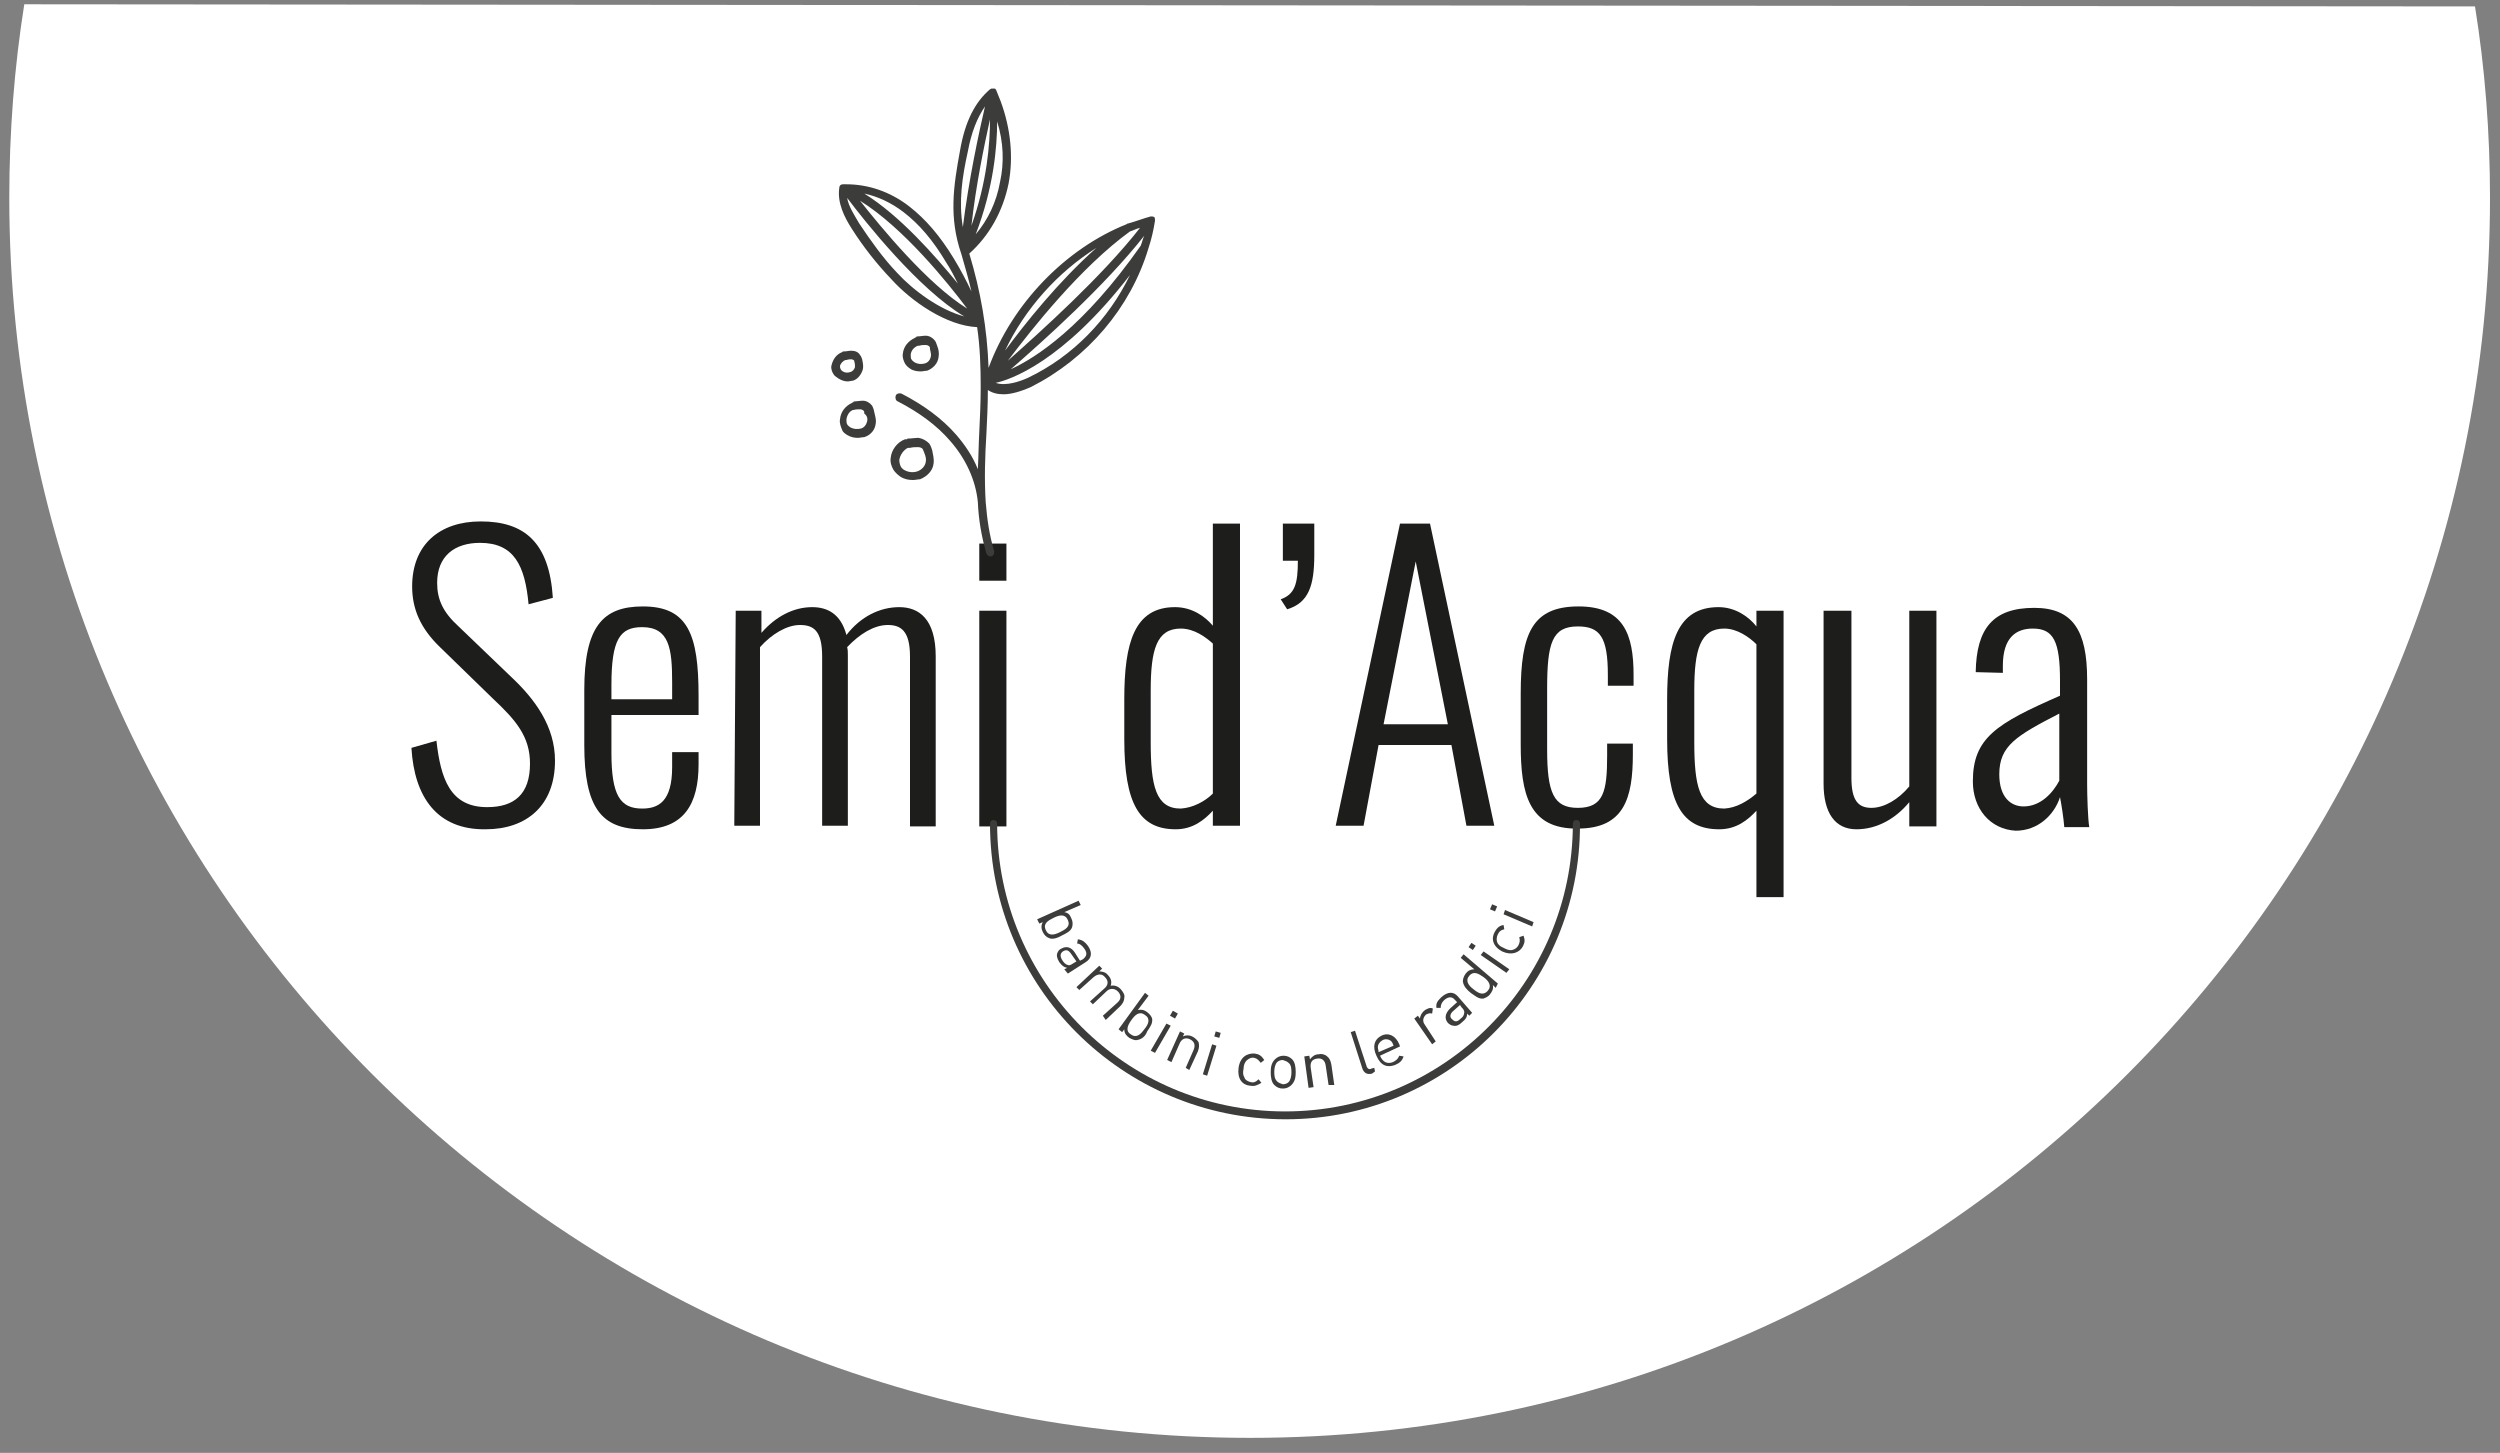 <svg xmlns="http://www.w3.org/2000/svg" xmlns:xlink="http://www.w3.org/1999/xlink" id="Livello_1" x="0px" y="0px" viewBox="0 0 350 203.4" style="enable-background:new 0 0 350 203.4;" xml:space="preserve"><rect x="0" y="0" width="350" height="203.4" fill="#808080" stroke="none"/> <style type="text/css"> .st0{fill:#FFFFFF;} .st1{fill:#1D1D1B;} .st2{fill:#3C3C3B;} </style> <path class="st0" d="M346.5,0.9c1.4,8.7,2.1,17.7,2.1,26.8c0,95.9-77.7,173.6-173.6,173.6S1.3,123.6,1.3,27.7 C1.3,18.5,2,9.4,3.4,0.6"></path> <g> <path class="st1" d="M57.6,104.7l3.5-1c0.6,5.3,1.9,9.3,7.1,9.3c3.8,0,6-1.8,6-6.1c0-3.8-2-6.1-5.2-9.1l-7.4-7.2 c-2.7-2.6-3.9-5.3-3.9-8.5c0-5.8,3.8-9.1,9.6-9.1c6.1,0,9.6,2.9,10.1,10.7l-3.4,0.9C73.5,79.2,72,76,67.2,76c-3.5,0-6,1.8-6,5.6 c0,2.3,0.8,4.1,3,6.1l7.4,7.1c3.3,3.1,6.1,6.9,6.1,11.7c0,6.3-4,9.6-9.7,9.6C61.2,116.2,58,111.6,57.6,104.7z"></path> <path class="st1" d="M81.8,104.3v-7.7c0-8.9,2.6-11.7,8.2-11.7c6.3,0,7.8,3.9,7.8,12.5v2.7H85.6v5.3c0,5.9,1.2,7.8,4.3,7.8 c2.3,0,4.2-1,4.2-5.8v-2.1h3.7v1.7c0,5.5-2,9.1-7.8,9.1C84.2,116.1,81.8,113.1,81.8,104.3z M94.1,98v-2.5c0-4.7-0.4-7.7-4.2-7.7 c-3.1,0-4.3,1.7-4.3,8.1v2H94.1z"></path> <path class="st1" d="M103,85.5h3.6v3.1c2-2.3,4.5-3.6,7.1-3.6c2.1,0,4,0.9,4.8,3.9c2-2.6,4.7-3.9,7.4-3.9c2.7,0,5.1,1.6,5.1,6.9 v23.8h-3.6V91.9c0-3.6-1.3-4.4-3.1-4.4c-1.9,0-3.9,1.2-5.7,3.1c0.1,0.4,0.1,0.7,0.1,1.2v23.8h-3.6V91.9c0-3.6-1.2-4.4-3.1-4.4 c-1.8,0-3.9,1.2-5.6,3.1v25h-3.6L103,85.5L103,85.5z"></path> <path class="st1" d="M137.1,76.1h3.8v5.2h-3.8V76.1z M137.1,85.5h3.8v30.2h-3.8V85.5z"></path> <path class="st1" d="M157.4,103.5v-5.6c0-7.9,1.4-12.9,7.1-12.9c2.4,0,4.2,1.3,5.3,2.6V73.3h3.8v42.3h-3.8v-2.1 c-1.2,1.3-2.8,2.6-5.2,2.6C159.5,116.1,157.4,112.5,157.4,103.5z M169.8,111.1v-21c-1-0.9-2.6-2.1-4.5-2.1c-3.4,0-4.2,3-4.2,8.7 v7.2c0,6.1,0.7,9.3,4.2,9.3C167,113.1,168.7,112.2,169.8,111.1z"></path> <path class="st1" d="M179.3,83.9c2-0.7,2.4-2.2,2.4-5.4h-2.1v-5.2h4.4v4.4c0,4.3-0.8,6.7-3.8,7.6L179.3,83.9z"></path> <path class="st1" d="M196,73.3h4.2l9,42.3h-3.9l-2.1-11.3H193l-2.1,11.3H187L196,73.3z M202.7,101.4l-4.5-22.8l-4.5,22.8 C193.6,101.4,202.7,101.4,202.7,101.4z"></path> <path class="st1" d="M212.9,104.2v-7.1c0-8.4,1.6-12.2,8.1-12.2c6.3,0,7.7,3.9,7.7,9.6V96h-3.6v-1.5c0-5.3-1.1-6.8-4.2-6.8 c-3.6,0-4.3,2.3-4.3,8.7v8.5c0,6.1,0.9,8.2,4.3,8.2c3.6,0,4.1-2.3,4.1-7.3v-1.7h3.6v1.5c0,6.1-1.2,10.4-7.7,10.4 C214,116.1,212.9,111.1,212.9,104.2z"></path> <path class="st1" d="M245.9,113.5c-1.2,1.3-2.8,2.6-5.2,2.6c-5.2,0-7.3-3.6-7.3-12.6v-5.6c0-7.9,1.4-12.9,7.2-12.9 c2.3,0,4.2,1.3,5.3,2.7v-2.2h3.8v40.1h-3.8L245.9,113.5L245.9,113.5z M245.9,111.1V90.2c-1-1-2.7-2.2-4.5-2.2c-3.4,0-4.2,3-4.2,8.7 v7.2c0,6.1,0.7,9.3,4.2,9.3C243.1,113.1,244.6,112.2,245.9,111.1z"></path> <path class="st1" d="M255.3,109.7V85.5h3.9v23.4c0,3.1,0.9,4.2,2.8,4.2c1.8,0,3.8-1.2,5.3-3V85.5h3.8v30.2h-3.8v-3.4 c-1.9,2.3-4.5,3.8-7.4,3.8C256.9,116.1,255.3,113.8,255.3,109.7z"></path> <path class="st1" d="M276.2,109.4c0-6.1,3.3-8.1,12.2-12v-2.1c0-5.5-0.9-7.3-3.8-7.3c-2.3,0-4.2,1.2-4.2,5.2v1l-3.8-0.1 c0.1-6.1,2.4-9,8.2-9c5.4,0,7.4,3.2,7.4,10v14.7c0,1.5,0.1,4.9,0.3,6H289c-0.1-1.3-0.4-3.2-0.6-4.2c-0.8,2.5-3.1,4.7-6.2,4.7 C278.6,116.1,276.2,113.2,276.2,109.4z M288.3,109.3v-9.4c-6,3.1-8.4,4.5-8.4,8.5c0,3.2,1.6,4.5,3.4,4.5 C285.7,112.9,287.4,111,288.3,109.3z"></path> </g> <path class="st2" d="M180,156.7c-22.8,0-41.4-18.5-41.4-41.4c0-0.3,0.2-0.5,0.5-0.5c0.3,0,0.5,0.2,0.5,0.5 c0,22.2,18.1,40.3,40.3,40.3s40.3-18.1,40.3-40.3c0-0.3,0.2-0.5,0.5-0.5c0.3,0,0.5,0.2,0.5,0.5C221.3,138.1,202.8,156.7,180,156.7z"></path> <g> <g> <path class="st2" d="M122.1,56.8c-0.3-0.4-0.8-0.7-1.3-0.7c-0.4,0-0.9,0.1-1.2,0.1c-0.1,0-0.1,0-0.1,0.1c-0.1,0-0.1,0-0.2,0.1 c-0.9,0.4-1.6,1.2-1.7,2.3c-0.1,0.5,0.1,1,0.3,1.5c0.1,0.3,0.4,0.5,0.7,0.7c0.5,0.3,1,0.4,1.5,0.4c0.3,0,0.6-0.1,0.9-0.1 c0.9-0.3,1.5-1,1.6-1.9c0.1-0.6-0.1-1.1-0.2-1.6C122.3,57.2,122.2,57,122.1,56.8z M121.4,59c-0.1,0.4-0.4,0.9-0.9,1 c-0.4,0.1-1,0.1-1.5-0.2c-0.1-0.1-0.3-0.2-0.4-0.4c-0.1-0.2-0.1-0.4-0.1-0.7c0.1-0.6,0.4-1.1,0.9-1.3l0,0c0.1,0,0.1,0,0.1,0 c0.3-0.1,0.6-0.1,0.9-0.1c0.2,0,0.4,0.1,0.5,0.2c0.1,0.1,0.1,0.2,0.1,0.4C121.4,58.2,121.5,58.6,121.4,59z"></path> <path class="st2" d="M127.4,51.6c0.4,0.3,1,0.4,1.5,0.4c0.3,0,0.6-0.1,0.9-0.1c0.8-0.3,1.5-1,1.6-1.9c0.1-0.6,0-1.1-0.2-1.6 c-0.1-0.2-0.1-0.4-0.3-0.7c-0.3-0.4-0.8-0.7-1.3-0.7c-0.4,0-0.8,0.1-1.2,0.1c-0.1,0-0.1,0-0.1,0.1c-0.1,0-0.1,0-0.2,0.1 c-0.9,0.4-1.6,1.2-1.7,2.2c-0.1,0.5,0.1,1,0.3,1.4C126.9,51.2,127.1,51.4,127.4,51.6z M128.5,48.4L128.5,48.4c0.1,0,0.1,0,0.2,0 c0.3-0.1,0.6-0.1,0.9-0.1c0.2,0,0.4,0.1,0.5,0.2c0.1,0.1,0.1,0.2,0.1,0.4c0.1,0.4,0.2,0.8,0.1,1.1c-0.1,0.4-0.4,0.8-0.9,0.9 c-0.4,0.1-0.9,0.1-1.4-0.2c-0.1-0.1-0.3-0.2-0.4-0.4c-0.1-0.1-0.1-0.4-0.1-0.7C127.6,49,128,48.6,128.5,48.4z"></path> <path class="st2" d="M130.1,62.1c-0.4-0.4-0.9-0.7-1.5-0.8c-0.5,0-1,0.1-1.5,0.1c-0.1,0-0.1,0-0.1,0.1c-0.1,0-0.2,0-0.3,0 c-1.1,0.4-1.9,1.5-2,2.6c-0.1,0.6,0.1,1.2,0.4,1.7c0.2,0.3,0.5,0.6,0.9,0.9c0.6,0.4,1.2,0.5,1.8,0.5c0.4,0,0.7-0.1,1-0.1 c1-0.4,1.8-1.2,1.9-2.2c0.1-0.7-0.1-1.3-0.2-1.9C130.4,62.7,130.3,62.4,130.1,62.1z M129.6,64.7c-0.1,0.6-0.6,1.1-1.2,1.3 c-0.6,0.2-1.3,0.1-1.8-0.2c-0.2-0.1-0.4-0.3-0.5-0.5c-0.1-0.2-0.2-0.6-0.2-0.9c0.1-0.7,0.6-1.4,1.2-1.7h0.1c0.1,0,0.1,0,0.2,0 c0.4-0.1,0.7-0.1,1.1-0.1c0.3,0,0.6,0.1,0.7,0.3s0.1,0.3,0.2,0.5C129.6,63.9,129.7,64.3,129.6,64.7z"></path> <path class="st2" d="M118.7,53.4c0.2,0,0.5-0.1,0.7-0.1c0.7-0.2,1.2-0.9,1.4-1.6c0.1-0.5,0-0.9-0.1-1.4c-0.1-0.2-0.1-0.4-0.3-0.6 c-0.2-0.4-0.7-0.6-1.2-0.6c-0.4,0-0.7,0.1-1,0.1h-0.1c-0.1,0-0.1,0-0.2,0.1c-0.8,0.3-1.3,1-1.5,1.9c-0.1,0.4,0.1,0.9,0.3,1.2 c0.1,0.2,0.4,0.4,0.7,0.6C117.9,53.3,118.3,53.4,118.7,53.4z M118.4,50.4L118.4,50.4c0.1,0,0.1,0,0.1,0c0.3-0.1,0.5-0.1,0.7-0.1 c0.1,0,0.3,0.1,0.3,0.1c0.1,0.1,0.1,0.1,0.1,0.2c0.1,0.3,0.1,0.6,0.1,0.8c-0.1,0.3-0.3,0.6-0.7,0.7c-0.3,0.1-0.7,0.1-1-0.1 c-0.1-0.1-0.2-0.1-0.3-0.3s-0.1-0.3-0.1-0.5C117.7,50.9,118,50.5,118.4,50.4z"></path> <path class="st2" d="M160.8,34.7c0.4-1.2,0.7-2.5,0.9-3.8c0-0.2,0-0.4-0.1-0.5s-0.4-0.1-0.5-0.1c-1.1,0.3-2.1,0.7-3.2,1 c-0.1,0-0.1,0-0.2,0.1c-8.5,3.4-16,11.1-19.3,20.1c-0.2-5.5-1.1-10.7-2.7-16c2.8-2.5,4.7-5.9,5.5-9.8c0.7-3.7,0.3-7.7-1.1-11.5 c-0.2-0.5-0.4-1-0.6-1.5l0,0c0-0.1-0.1-0.1-0.1-0.2l0,0c-0.1-0.1-0.1-0.1-0.2-0.1l0,0c0,0,0,0-0.1,0H139h-0.1h-0.1 c-0.1,0-0.1,0.1-0.2,0.1l0,0c-2.1,1.8-3.5,4.5-4.2,8.6c-0.9,4.9-1.6,9.3,0.2,14.5l0,0l0,0c0.5,1.8,1,3.4,1.4,5.2 c-0.7-1.5-1.5-3-2.4-4.5c-2-3.3-4-5.6-6.3-7.4c-2.7-2.1-5.8-3.1-8.8-3.1c0,0,0,0-0.1,0h-0.1c-0.1,0-0.1,0-0.3,0 c-0.3,0-0.5,0.2-0.5,0.5c-0.3,2.1,0.7,4.1,1.8,5.8c1.6,2.5,3.4,4.8,5.5,7c2.8,3.1,7.7,6.5,12,6.7c0.4,2.7,0.5,5.5,0.5,8.4 c0,2.1-0.1,4.2-0.2,6.3c-0.1,1.8-0.1,3.4-0.2,5.2c-0.7-1.8-1.8-3.4-3-4.8c-2-2.3-4.6-4.2-7.7-5.8c-0.3-0.1-0.7,0-0.8,0.3 s0,0.7,0.3,0.8c2.9,1.5,5.4,3.3,7.3,5.5c2.2,2.5,3.6,5.5,3.9,8.6c0.1,2.4,0.5,4.8,1.2,7.2c0.1,0.2,0.3,0.4,0.6,0.4 c0.1,0,0.1,0,0.1,0c0.3-0.1,0.4-0.4,0.4-0.7c-0.7-2.3-1-4.5-1.2-6.9l0,0l0,0c-0.2-3.2-0.1-6.4,0.1-9.6c0.1-2,0.2-4,0.2-6.1 c0.6,0.4,1.3,0.6,2.2,0.6c1.1,0,2.4-0.4,3.8-1C152.2,50.2,158.3,43.1,160.8,34.7L160.8,34.7z M159.7,34.4 c-8,11.4-14.7,15.7-18.2,17.3c4.5-3.9,13.2-11.7,18.7-18.7C160,33.4,159.9,33.9,159.7,34.4z M141.1,50.5 c3.4-4.5,10.2-13.1,17.1-18.1c0.4-0.1,0.9-0.4,1.4-0.5C154.3,38.7,145.6,46.5,141.1,50.5z M153.5,34.7c-5.3,4.7-10,10.6-12.8,14.4 C143.5,43.2,148.1,38.1,153.5,34.7z M140,25.5c-0.5,2.8-1.7,5.3-3.4,7.3c2.5-6.5,3-12.2,3-15.8C140.5,19.9,140.6,22.8,140,25.5z M136,31.6c0.6-5.5,1.8-11.3,2.6-14.9C138.6,20.1,138.2,25.4,136,31.6z M135.5,21.2c0.5-2.7,1.3-4.7,2.4-6.3 c-0.8,3.4-2.3,10.4-3.1,16.9C134.2,28.2,134.7,24.8,135.5,21.2z M132.5,36.8c0.6,0.9,1.1,1.9,1.6,2.9c-3.2-3.9-8.1-9.5-13.1-12.6 c1.9,0.4,3.8,1.3,5.5,2.6C128.7,31.4,130.6,33.6,132.5,36.8z M135.4,43.2c-5.5-3.4-12-11.3-15-15.1 C126.5,31.9,132.7,39.6,135.4,43.2z M125.6,38.2c-2-2.1-3.7-4.5-5.3-6.9c-0.7-1.2-1.5-2.4-1.7-3.6c2.4,3.2,10,12.8,16.4,16.6 C131.6,43.4,127.9,40.7,125.6,38.2z M143.9,52.9c-1.1,0.5-3.1,1.2-4.5,0.7c1.9-0.4,9.3-2.8,18.8-15.1 C155.2,44.7,150.2,49.9,143.9,52.9z"></path> </g> </g> <g> <path class="st2" d="M146.8,131.3c-0.3-0.1-0.6-0.4-0.8-0.8c-0.2-0.4-0.3-0.9,0-1.4l-0.5,0.2l-0.3-0.6l5.8-2.6l0.3,0.6l-2.3,1 c0.6,0.1,0.8,0.4,1,0.9c0.2,0.4,0.2,0.8,0.1,1.2c-0.2,0.6-0.9,0.9-1.5,1.2C148.1,131.3,147.3,131.6,146.8,131.3z M149.5,128.8 c-0.4-0.9-1.2-0.7-2-0.3c-0.8,0.4-1.5,0.8-1.1,1.7c0.4,0.9,1.2,0.7,2,0.3C149.2,130.1,149.9,129.7,149.5,128.8z"></path> <path class="st2" d="M149,135.7l0.4-0.2c-0.5-0.1-0.7-0.3-1.1-0.8c-0.3-0.5-0.4-0.9-0.3-1.2c0.1-0.3,0.3-0.6,0.6-0.7 c0.7-0.4,1.4-0.2,1.9,0.6l0.7,1.1l0.4-0.2c0.5-0.4,0.7-0.8,0.2-1.5c-0.3-0.4-0.6-0.7-1-0.7l0.1-0.6c0.7,0.1,1,0.4,1.4,0.9 c0.7,1,0.5,1.8-0.3,2.3l-2.5,1.6L149,135.7z M150.7,134.6l-0.7-1c-0.4-0.6-0.7-0.7-1.2-0.4c-0.4,0.3-0.4,0.7-0.1,1.2 c0.2,0.3,0.4,0.6,0.8,0.7c0.2,0.1,0.4,0,0.7-0.2L150.7,134.6z"></path> <path class="st2" d="M154.4,142.2l2-1.8c0.6-0.5,0.6-1.1,0.1-1.6c-0.4-0.4-1-0.5-1.5-0.1l-2,1.9l-0.4-0.4l2-1.8 c0.6-0.5,0.6-1.1,0.1-1.6c-0.4-0.5-1-0.5-1.6,0l-2,1.8l-0.4-0.4l3.2-3l0.4,0.4l-0.4,0.4c0.4,0,0.9,0.1,1.2,0.5 c0.4,0.4,0.6,0.9,0.4,1.5c0.6-0.1,1.1,0.1,1.5,0.6c0.3,0.4,0.5,0.7,0.4,1.1c0,0.4-0.2,0.8-0.6,1.2l-2,1.9L154.4,142.2z"></path> <path class="st2" d="M159.2,145.6c-0.3,0.1-0.7-0.1-1.1-0.3c-0.4-0.3-0.7-0.6-0.7-1.2l-0.3,0.4l-0.5-0.4l3.7-5.1l0.5,0.4l-1.5,2 c0.6-0.1,0.9,0,1.3,0.3c0.4,0.3,0.6,0.6,0.7,0.9c0.1,0.7-0.3,1.2-0.7,1.8C160.4,145,159.9,145.5,159.2,145.6z M160.3,142.1 c-0.8-0.6-1.4,0-1.9,0.7c-0.5,0.7-0.9,1.5-0.1,2c0.8,0.6,1.4,0,1.9-0.7C160.8,143.4,161.1,142.6,160.3,142.1z"></path> <path class="st2" d="M161.1,147.1l2.2-3.8l0.6,0.3l-2.2,3.8L161.1,147.1z M163.8,142.2l0.4-0.7l0.7,0.4l-0.4,0.7L163.8,142.2z"></path> <path class="st2" d="M166,149.5l1.1-2.5c0.3-0.7,0.1-1.2-0.5-1.5c-0.6-0.3-1.2-0.1-1.5,0.7l-1.1,2.5l-0.6-0.3l1.8-4l0.6,0.3 l-0.2,0.4c0.4-0.2,0.9-0.2,1.3,0c0.4,0.2,0.7,0.5,0.9,0.8c0.1,0.4,0.1,0.8-0.1,1.3l-1.2,2.6L166,149.5z"></path> <path class="st2" d="M168.4,150.4l1.3-4.2l0.6,0.2l-1.3,4.2L168.4,150.4z M170,145.1l0.2-0.7l0.7,0.2l-0.2,0.7L170,145.1z"></path> <path class="st2" d="M175,152c-1.1-0.1-1.8-1-1.6-2.5c0.2-1.5,1.2-2.1,2.3-2c0.6,0.1,0.9,0.3,1.3,0.9l-0.5,0.4 c-0.3-0.4-0.5-0.6-0.9-0.7c-0.4-0.1-0.8,0.1-1.1,0.4c-0.2,0.2-0.4,0.6-0.4,1.1c-0.1,0.5-0.1,0.9,0.1,1.2c0.1,0.4,0.5,0.6,0.9,0.7 s0.7,0,1.1-0.4l0.4,0.5C175.9,152,175.6,152.1,175,152z"></path> <path class="st2" d="M180.8,151.9c-0.3,0.3-0.7,0.5-1.2,0.5s-0.9-0.2-1.2-0.5c-0.4-0.4-0.5-1.1-0.5-1.8c0-0.7,0.1-1.3,0.6-1.8 c0.3-0.3,0.7-0.5,1.2-0.5c0.5,0,0.9,0.2,1.2,0.5c0.4,0.4,0.5,1.1,0.5,1.8C181.4,150.8,181.3,151.4,180.8,151.9z M180.4,148.8 c-0.2-0.2-0.5-0.3-0.8-0.4c-0.3,0-0.6,0.1-0.8,0.3c-0.3,0.3-0.4,0.9-0.4,1.3c0,0.5,0,1,0.4,1.4c0.2,0.2,0.5,0.3,0.8,0.4 c0.3,0,0.6-0.1,0.8-0.3c0.3-0.3,0.4-0.9,0.4-1.3C180.8,149.7,180.8,149.1,180.4,148.8z"></path> <path class="st2" d="M186,151.9l-0.4-2.7c-0.1-0.8-0.6-1.1-1.2-1c-0.7,0.1-1,0.5-0.9,1.3l0.4,2.7l-0.7,0.1l-0.6-4.4l0.7-0.1 l0.1,0.5c0.3-0.4,0.7-0.7,1.2-0.7c0.4-0.1,0.9,0,1.2,0.3c0.4,0.3,0.5,0.7,0.6,1.2l0.4,2.8L186,151.9z"></path> <path class="st2" d="M192.1,150.3c-0.7,0.2-1.2-0.1-1.4-0.8l-1.6-5l0.6-0.2l1.6,4.9c0.1,0.4,0.4,0.6,0.7,0.4l0.4-0.1l0.1,0.5 L192.1,150.3z"></path> <path class="st2" d="M193.2,147.8c0.4,0.9,1,1.2,1.8,0.9c0.4-0.2,0.7-0.4,0.9-0.9l0.6,0.1c-0.2,0.6-0.5,0.9-1.2,1.2 c-1.1,0.4-2,0.1-2.6-1.3c-0.6-1.3-0.3-2.3,0.7-2.8s2,0,2.5,1.2l0.1,0.3L193.2,147.8z M194.8,145.8c-0.3-0.3-0.8-0.4-1.2-0.2 c-0.4,0.2-0.7,0.6-0.7,1c0,0.3,0.1,0.4,0.1,0.7l2.1-0.9C195,146.1,194.9,145.9,194.8,145.8z"></path> <path class="st2" d="M200.5,141.9c-0.4-0.1-0.5,0-0.8,0.1c-0.5,0.4-0.6,1-0.2,1.5l1.5,2.3l-0.5,0.4l-2.5-3.6l0.5-0.4l0.3,0.4 c0-0.4,0.3-0.9,0.7-1.2c0.4-0.2,0.7-0.4,1.1-0.2L200.5,141.9z"></path> <path class="st2" d="M205.7,142.2l-0.3-0.3c0,0.5-0.2,0.8-0.7,1.2c-0.4,0.4-0.8,0.6-1.2,0.5c-0.3,0-0.6-0.2-0.8-0.4 c-0.5-0.6-0.4-1.3,0.3-2l1-0.9l-0.3-0.3c-0.4-0.5-0.9-0.5-1.5,0c-0.4,0.4-0.5,0.7-0.5,1.1h-0.6c-0.1-0.7,0.2-1,0.7-1.5 c0.9-0.8,1.7-0.8,2.3-0.1l2,2.3L205.7,142.2z M204.4,140.7l-0.9,0.8c-0.5,0.4-0.6,0.9-0.2,1.2c0.4,0.4,0.7,0.4,1.2-0.1 c0.3-0.2,0.5-0.5,0.5-0.9c0-0.2-0.1-0.4-0.4-0.7L204.4,140.7z"></path> <path class="st2" d="M209.4,138.3l-0.4-0.4c0.1,0.6-0.1,0.9-0.4,1.3c-0.3,0.4-0.7,0.5-0.9,0.6c-0.7,0.1-1.2-0.4-1.8-0.8 c-0.5-0.4-1-0.9-1.1-1.6c0-0.3,0.1-0.7,0.4-1.1c0.3-0.4,0.7-0.6,1.2-0.6l-1.9-1.6l0.4-0.5l4.8,4.1L209.4,138.3z M205.7,136.6 c-0.6,0.7-0.1,1.4,0.6,1.9c0.7,0.6,1.4,0.9,2,0.2s0.1-1.4-0.6-1.9C207,136.3,206.3,135.9,205.7,136.6z"></path> <path class="st2" d="M206.2,133l-0.6-0.4l0.4-0.6l0.6,0.4L206.2,133z M210.9,136.2l-3.6-2.5l0.4-0.5l3.6,2.5L210.9,136.2z"></path> <path class="st2" d="M213.2,132.5c-0.5,0.9-1.6,1.3-2.9,0.7c-1.3-0.7-1.6-1.8-1-2.8c0.3-0.5,0.6-0.8,1.2-0.9l0.1,0.6 c-0.5,0.1-0.7,0.3-0.9,0.7c-0.2,0.4-0.2,0.8-0.1,1.1s0.4,0.6,0.9,0.8c0.4,0.2,0.8,0.4,1.2,0.3c0.4-0.1,0.7-0.3,0.9-0.7 c0.2-0.4,0.2-0.7,0.1-1.1l0.6-0.2C213.5,131.6,213.5,131.9,213.2,132.5z"></path> <path class="st2" d="M209.3,127.6l-0.7-0.3l0.3-0.7l0.7,0.3L209.3,127.6z M214.5,129.7l-4-1.7l0.2-0.6l4,1.7L214.5,129.7z"></path> </g> </svg>